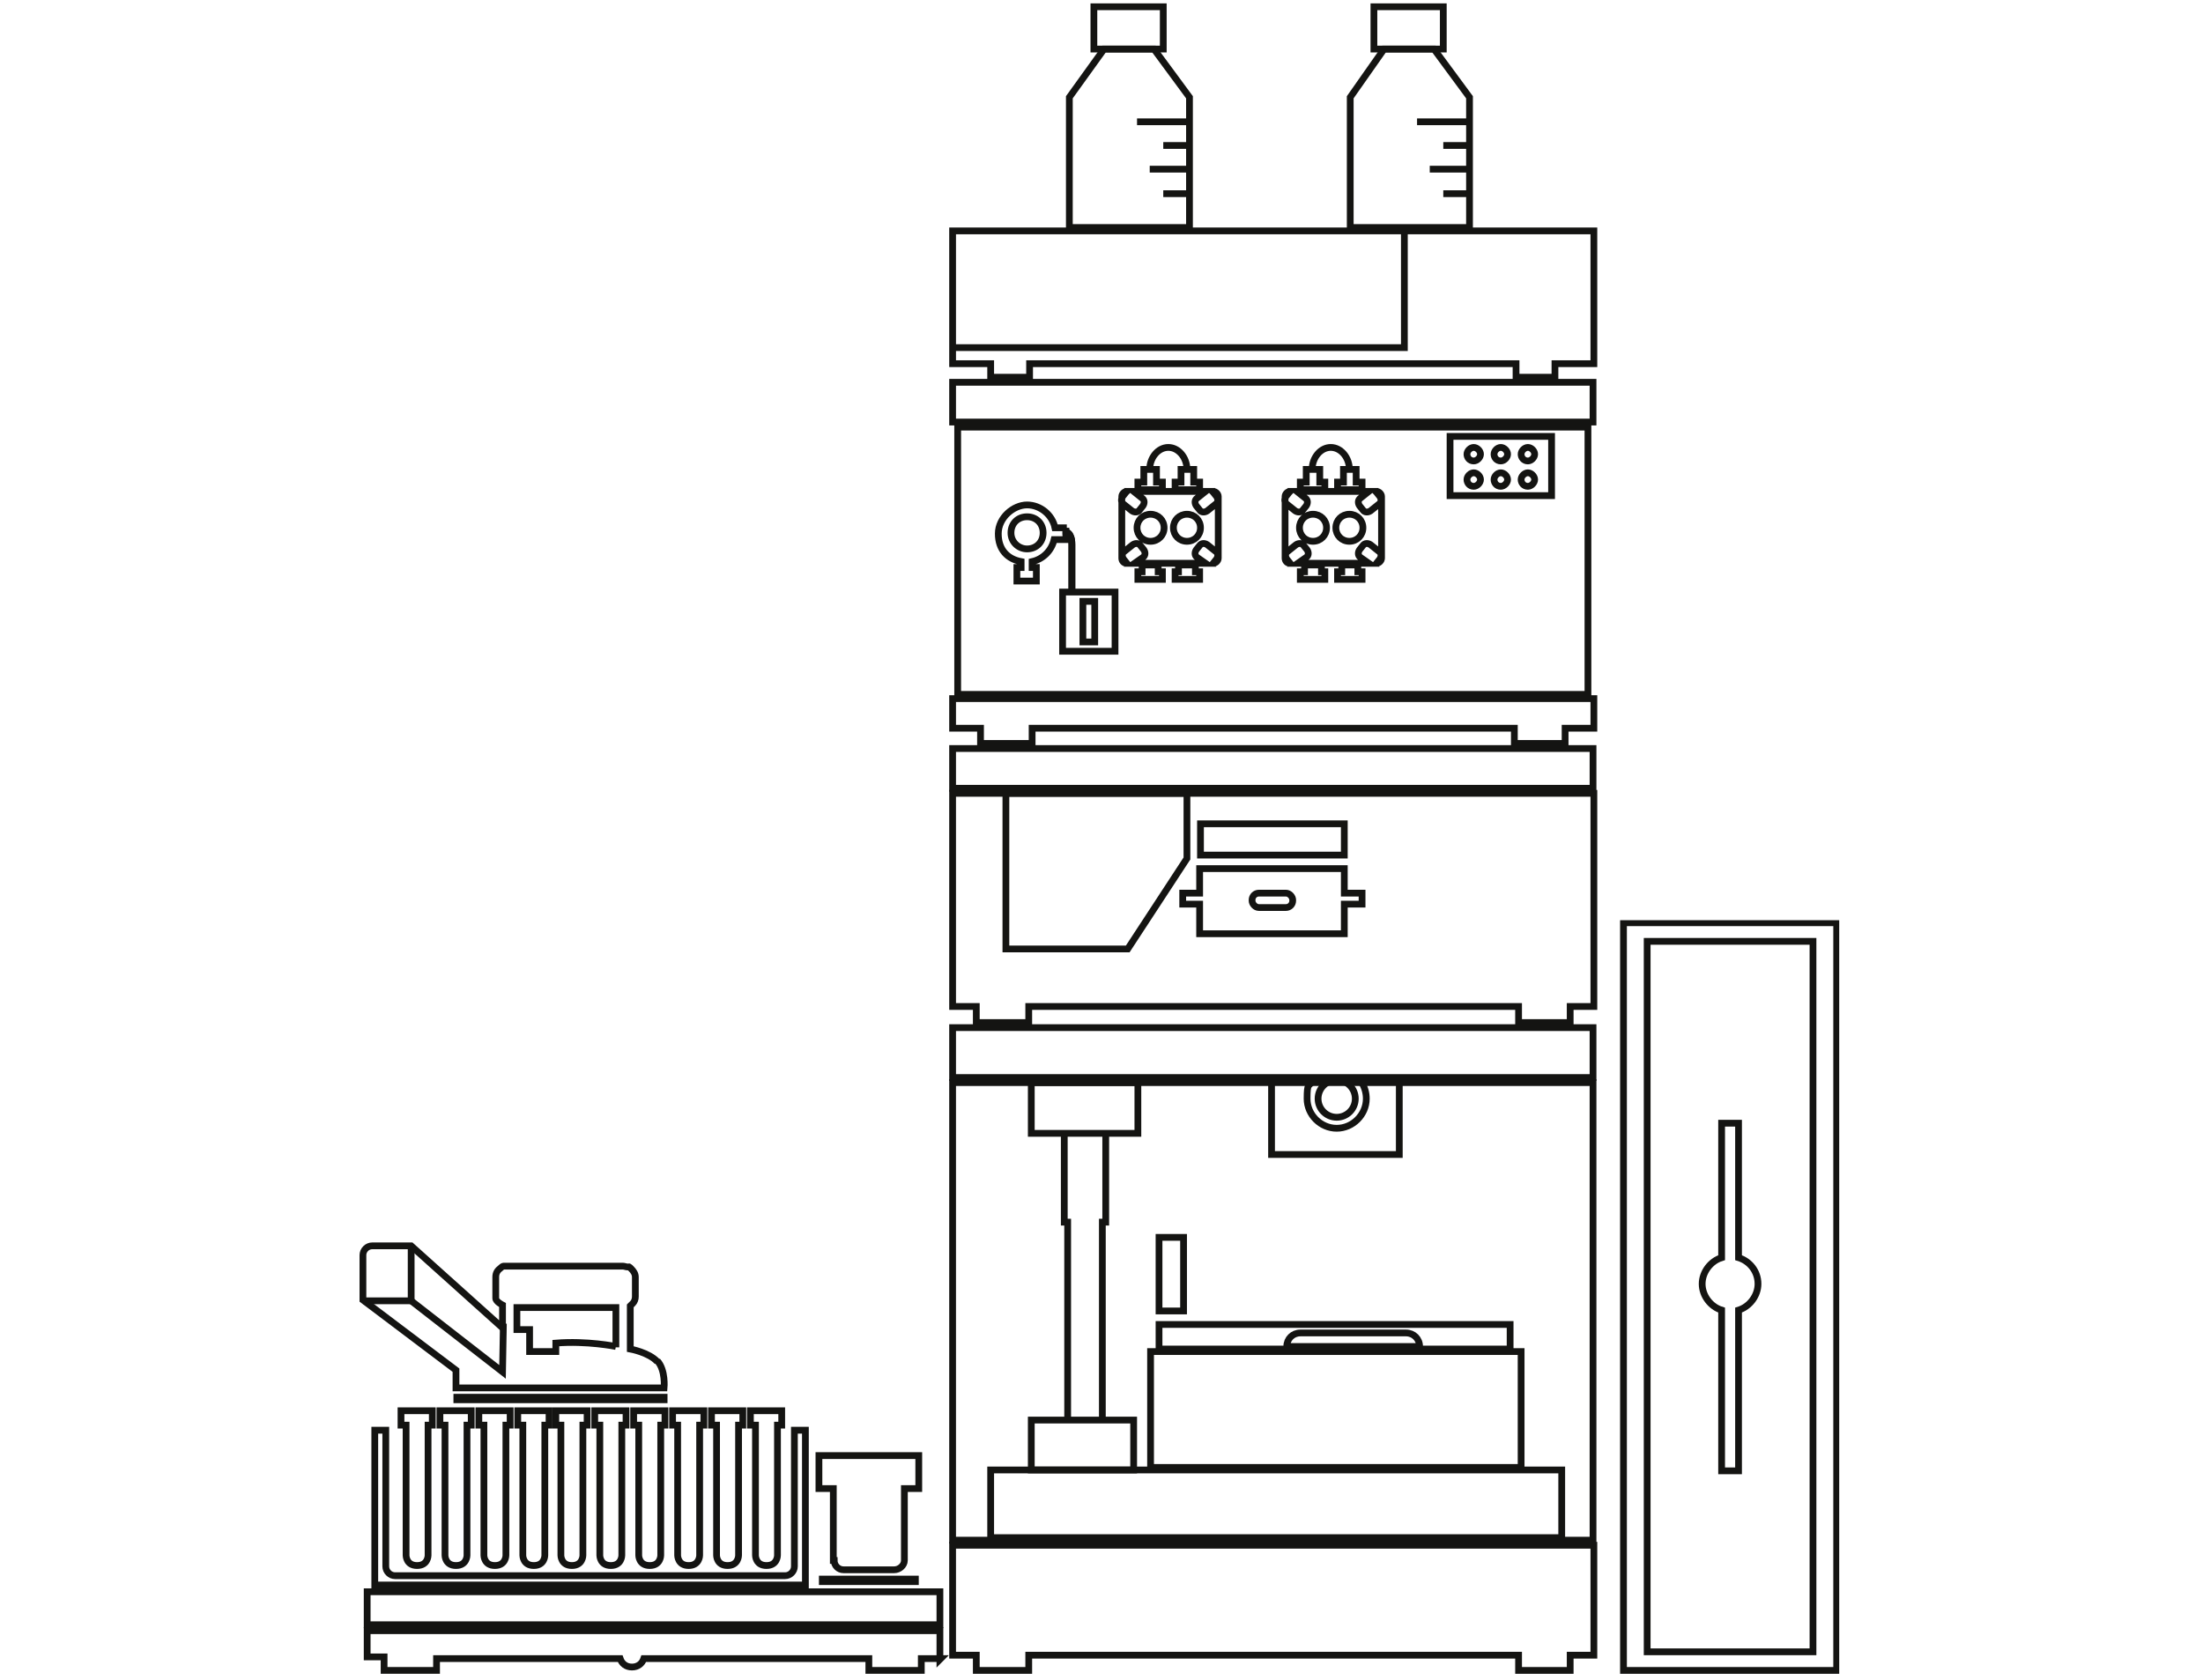 <?xml version="1.0" encoding="UTF-8"?>
<svg xmlns="http://www.w3.org/2000/svg" baseProfile="tiny" version="1.2" viewBox="0 0 260.4 198.6">
  <!-- Generator: Adobe Illustrator 29.3.1, SVG Export Plug-In . SVG Version: 2.1.0 Build 151)  -->
  <g id="AZURA_SEC_Compact" display="none">
    <g>
      <g>
        <g>
          <polygon points="86.4 154.6 86.4 158.4 90.1 158.4 90.1 160.5 96.9 160.5 96.9 158.4 160.9 158.4 160.9 160.5 167.6 160.5 167.6 158.4 171.3 158.4 171.3 154.6 86.4 154.6" fill="none" stroke="#141412" stroke-miterlimit="10" stroke-width=".8"/>
          <rect x="86.4" y="112.6" width="84.9" height="5.3" fill="none" stroke="#141412" stroke-miterlimit="10" stroke-width=".8"/>
          <rect x="87" y="118.5" width="83.6" height="35.5" fill="none" stroke="#141412" stroke-miterlimit="10" stroke-width=".8"/>
        </g>
        <rect x="86.4" y="161.2" width="84.9" height="5.3" fill="none" stroke="#141412" stroke-miterlimit="10" stroke-width=".8"/>
        <g>
          <polygon points="171.3 92.5 86.4 92.5 86.4 110.1 91.5 110.1 91.5 111.9 96.6 111.9 96.6 110.1 161.1 110.1 161.1 111.9 166.3 111.9 166.3 110.1 171.3 110.1 171.3 92.5" fill="none" stroke="#141412" stroke-miterlimit="10" stroke-width=".8"/>
          <polyline points="146.3 92.5 146.3 108 86.4 108" fill="none" stroke="#141412" stroke-miterlimit="10" stroke-width=".8"/>
        </g>
        <g>
          <g>
            <polygon points="113.1 68.4 106.4 68.4 101.9 74.8 101.9 92.1 117.8 92.1 117.8 74.8 113.1 68.4" fill="none" stroke="#141412" stroke-miterlimit="10" stroke-width=".8"/>
            <rect x="105.1" y="62.8" width="9.2" height="5.6" fill="none" stroke="#141412" stroke-miterlimit="10" stroke-width=".8"/>
          </g>
          <g>
            <line x1="110.8" y1="78" x2="117.8" y2="78" fill="none" stroke="#141412" stroke-miterlimit="10" stroke-width=".8"/>
            <line x1="114.3" y1="81.2" x2="117.8" y2="81.2" fill="none" stroke="#141412" stroke-miterlimit="10" stroke-width=".8"/>
            <line x1="112.5" y1="84.4" x2="117.8" y2="84.4" fill="none" stroke="#141412" stroke-miterlimit="10" stroke-width=".8"/>
            <line x1="114.3" y1="87.6" x2="117.8" y2="87.6" fill="none" stroke="#141412" stroke-miterlimit="10" stroke-width=".8"/>
          </g>
          <g>
            <polygon points="150.2 68.4 143.6 68.4 139 74.8 139 92.1 155 92.1 155 74.8 150.2 68.4" fill="none" stroke="#141412" stroke-miterlimit="10" stroke-width=".8"/>
            <rect x="142.3" y="62.8" width="9.2" height="5.6" fill="none" stroke="#141412" stroke-miterlimit="10" stroke-width=".8"/>
          </g>
          <g>
            <line x1="148" y1="78" x2="155" y2="78" fill="none" stroke="#141412" stroke-miterlimit="10" stroke-width=".8"/>
            <line x1="151.5" y1="81.2" x2="155" y2="81.2" fill="none" stroke="#141412" stroke-miterlimit="10" stroke-width=".8"/>
            <line x1="149.6" y1="84.4" x2="155" y2="84.4" fill="none" stroke="#141412" stroke-miterlimit="10" stroke-width=".8"/>
            <line x1="151.5" y1="87.6" x2="155" y2="87.6" fill="none" stroke="#141412" stroke-miterlimit="10" stroke-width=".8"/>
          </g>
        </g>
        <g>
          <polygon points="118.6 137.7 118.6 136.9 116.4 136.9 116.4 137.7 115.9 137.7 115.9 138.8 119.1 138.8 119.1 137.7 118.6 137.7" fill="none" stroke="#141412" stroke-miterlimit="10" stroke-width=".8"/>
          <polygon points="113.7 137.7 113.7 136.9 111.5 136.9 111.5 137.7 111 137.7 111 138.8 114.2 138.8 114.2 137.7 113.7 137.7" fill="none" stroke="#141412" stroke-miterlimit="10" stroke-width=".8"/>
          <polygon points="113.4 125.8 113.4 124.1 111.7 124.1 111.7 125.8 111 125.8 111 126.9 114.2 126.9 114.2 125.8 113.4 125.8" fill="none" stroke="#141412" stroke-miterlimit="10" stroke-width=".8"/>
          <polygon points="118.3 125.8 118.3 124.1 116.6 124.1 116.6 125.8 115.9 125.8 115.9 126.9 119.1 126.9 119.1 125.8 118.3 125.8" fill="none" stroke="#141412" stroke-miterlimit="10" stroke-width=".8"/>
          <path d="M120.9,127.1h0s0,0,.1.1l.4.5c.2.3.2.8-.1,1l-1.1.9c-.3.2-.8.2-1-.1l-.4-.5c-.2-.3-.2-.8.1-1l1.1-.8h-9.5l1.1.8c.3.2.4.7.1,1l-.4.5c-.2.3-.7.4-1,.1l-1.1-.9c-.3-.2-.4-.7-.1-1l.4-.5s0,0,.1-.1c-.4,0-.7.3-.7.7v8.1c0,.4.3.7.6.7,0,0,0,0,0,0l-.4-.5c-.2-.3-.2-.8.1-1l1.1-.9c.3-.2.8-.2,1,.1l.4.5c.2.3.2.8-.1,1l-1.1.8h9.4l-1.1-.8c-.3-.2-.4-.7-.1-1l.4-.5c.2-.3.7-.4,1-.1l1.1.9c.3.2.4.7.1,1l-.4.5s0,0,0,0c.4,0,.7-.3.7-.7v-8.1c0-.4-.3-.7-.7-.7ZM112.6,133.6c-1,0-1.8-.8-1.8-1.8s.8-1.8,1.8-1.8,1.8.8,1.8,1.8-.8,1.8-1.8,1.8ZM117.5,133.6c-1,0-1.8-.8-1.8-1.8s.8-1.8,1.8-1.8,1.8.8,1.8,1.8-.8,1.8-1.8,1.8Z" fill="none" stroke="#141412" stroke-miterlimit="10" stroke-width=".8"/>
          <path d="M117.5,124.1c0-1.6-1.1-2.9-2.4-2.9-1.4,0-2.4,1.3-2.4,2.9" fill="none" stroke="#141412" stroke-miterlimit="10" stroke-width=".8"/>
        </g>
        <g>
          <polygon points="140.1 137.7 140.1 136.9 137.9 136.9 137.9 137.7 137.4 137.7 137.4 138.8 140.6 138.8 140.6 137.7 140.1 137.7" fill="none" stroke="#141412" stroke-miterlimit="10" stroke-width=".8"/>
          <polygon points="135.2 137.7 135.2 136.9 133 136.9 133 137.7 132.5 137.7 132.5 138.8 135.7 138.8 135.7 137.7 135.2 137.7" fill="none" stroke="#141412" stroke-miterlimit="10" stroke-width=".8"/>
          <polygon points="135 125.8 135 124.1 133.3 124.1 133.3 125.8 132.5 125.8 132.5 126.9 135.7 126.9 135.7 125.8 135 125.8" fill="none" stroke="#141412" stroke-miterlimit="10" stroke-width=".8"/>
          <polygon points="139.9 125.8 139.9 124.1 138.2 124.1 138.2 125.8 137.4 125.8 137.4 126.9 140.6 126.9 140.6 125.8 139.9 125.8" fill="none" stroke="#141412" stroke-miterlimit="10" stroke-width=".8"/>
          <path d="M142.4,127.1h0s0,0,.1.1l.4.5c.2.3.2.8-.1,1l-1.1.9c-.3.2-.8.2-1-.1l-.4-.5c-.2-.3-.2-.8.1-1l1.1-.8h-9.5l1.1.8c.3.2.4.7.1,1l-.4.5c-.2.3-.7.4-1,.1l-1.1-.9c-.3-.2-.4-.7-.1-1l.4-.5s0,0,.1-.1c-.4,0-.7.3-.7.7v8.1c0,.4.3.7.6.7,0,0,0,0,0,0l-.4-.5c-.2-.3-.2-.8.1-1l1.1-.9c.3-.2.8-.2,1,.1l.4.5c.2.3.2.8-.1,1l-1.1.8h9.4l-1.1-.8c-.3-.2-.4-.7-.1-1l.4-.5c.2-.3.7-.4,1-.1l1.1.9c.3.2.4.7.1,1l-.4.5s0,0,0,0c.4,0,.7-.3.7-.7v-8.1c0-.4-.3-.7-.7-.7ZM134.1,133.6c-1,0-1.8-.8-1.8-1.8s.8-1.8,1.8-1.8,1.8.8,1.8,1.8-.8,1.8-1.8,1.8ZM139,133.6c-1,0-1.8-.8-1.8-1.8s.8-1.8,1.8-1.8,1.8.8,1.8,1.8-.8,1.8-1.8,1.8Z" fill="none" stroke="#141412" stroke-miterlimit="10" stroke-width=".8"/>
          <path d="M139,124.1c0-1.6-1.1-2.9-2.4-2.9-1.4,0-2.4,1.3-2.4,2.9" fill="none" stroke="#141412" stroke-miterlimit="10" stroke-width=".8"/>
        </g>
        <g>
          <g>
            <path d="M102.1,140.3v-6.1c0-1-.2-1.8-1.2-1.8" fill="none" stroke="#141412" stroke-miterlimit="10" stroke-width=".8"/>
            <rect x="100.9" y="140.4" width="6.9" height="7.9" fill="none" stroke="#141412" stroke-miterlimit="10" stroke-width=".8"/>
            <rect x="103.6" y="141.7" width="1.6" height="5.3" fill="none" stroke="#141412" stroke-miterlimit="10" stroke-width=".8"/>
            <path d="M102.1,140.3v-6.1c0-1-.2-1.6-1.2-1.6" fill="none" stroke="#141412" stroke-miterlimit="10" stroke-width=".8"/>
          </g>
          <path d="M101.5,131.9h-1.6c-.4-1.7-1.9-3-3.7-3s-3.8,1.7-3.8,3.8,1.3,3.3,3,3.7v.7h-.5v1.7h2.5v-1.7h-.5v-.7c1.5-.3,2.6-1.5,2.9-2.9h1.6v-1.5ZM96.2,134.7c-1.2,0-2.1-.9-2.1-2.1s.9-2.1,2.1-2.1,2.1.9,2.1,2.1-.9,2.1-2.1,2.1Z" fill="none" stroke="#141412" stroke-miterlimit="10" stroke-width=".8"/>
        </g>
        <path d="M152.3,119.8v7.9h13.5v-7.9h-13.5ZM155.5,126.4c-.5,0-.9-.4-.9-.9s.4-.9.9-.9.9.4.9.9-.4.9-.9.9ZM155.5,123.1c-.5,0-.9-.4-.9-.9s.4-.9.9-.9.9.4.9.9-.4.9-.9.9ZM159.1,126.4c-.5,0-.9-.4-.9-.9s.4-.9.9-.9.9.4.9.9-.4.9-.9.9ZM159.1,123.1c-.5,0-.9-.4-.9-.9s.4-.9.9-.9.9.4.9.9-.4.9-.9.9ZM162.6,126.4c-.5,0-.9-.4-.9-.9s.4-.9.9-.9.9.4.9.9-.4.9-.9.9ZM162.6,123.1c-.5,0-.9-.4-.9-.9s.4-.9.9-.9.9.4.9.9-.4.9-.9.9Z" fill="none" stroke="#141412" stroke-miterlimit="10" stroke-width=".8"/>
        <polygon points="171.3 195.4 171.3 167.2 86.4 167.2 86.4 195.4 89.5 195.4 89.5 197.5 96.4 197.5 96.4 195.4 161.4 195.4 161.4 197.5 168.3 197.5 168.3 195.4 171.3 195.4" fill="none" stroke="#141412" stroke-miterlimit="10" stroke-width=".8"/>
        <polygon points="138.3 180.3 138.3 177.1 119.1 177.1 119.1 180.3 116.9 180.3 116.9 181.8 119.1 181.8 119.1 185.7 138.3 185.7 138.3 181.8 140.7 181.8 140.7 180.3 138.3 180.3" fill="none" stroke="#141412" stroke-miterlimit="10" stroke-width=".8"/>
        <rect x="119.3" y="171.1" width="19.1" height="4.1" fill="none" stroke="#141412" stroke-miterlimit="10" stroke-width=".8"/>
        <rect x="126.1" y="180.3" width="5.4" height="1.9" rx=".9" ry=".9" fill="none" stroke="#141412" stroke-miterlimit="10" stroke-width=".8"/>
        <polygon points="117.5 175.8 109.6 187.7 93.4 187.7 93.4 167.2 117.5 167.2 117.5 175.8" fill="none" stroke="#141412" stroke-miterlimit="10" stroke-width=".8"/>
      </g>
      <g>
        <path d="M80.9,98.7v98.4h-27.5v-98.4h27.5M81.7,97.9h-29v99.9h29v-99.9h0Z" fill="#141412"/>
        <rect x="56.1" y="100.8" width="22" height="94.3" fill="none" stroke="#141412" stroke-miterlimit="10" stroke-width=".8"/>
        <path d="M70.8,146.2c0-1.6-1.1-3-2.6-3.5v-17.9h-2.3v17.9c-1.5.5-2.6,1.9-2.6,3.5s1.1,3,2.6,3.5v21.3h2.3v-21.3c1.5-.5,2.6-1.9,2.6-3.5Z" fill="none" stroke="#141412" stroke-miterlimit="10" stroke-width=".8"/>
      </g>
      <g>
        <rect x="171.9" y="119.6" width="35.8" height="22" rx="1.3" ry="1.3" fill="none" stroke="#141412" stroke-miterlimit="10" stroke-width=".8"/>
        <rect x="173.2" y="120.9" width="33.3" height="19.2" rx="1.2" ry="1.2" fill="none" stroke="#141412" stroke-miterlimit="10" stroke-width=".8"/>
      </g>
    </g>
  </g>
  <g id="AZURA_SEC_Lab" display="none">
    <g>
      <g>
        <g>
          <polygon points="77.8 82.6 77.8 86.1 81.1 86.1 81.1 87.9 87.1 87.9 87.1 86.1 144.2 86.1 144.2 87.9 150.2 87.9 150.2 86.1 153.5 86.1 153.5 82.6 77.8 82.6" fill="none" stroke="#141412" stroke-miterlimit="10" stroke-width=".8"/>
          <rect x="77.8" y="45.2" width="75.7" height="4.7" fill="none" stroke="#141412" stroke-miterlimit="10" stroke-width=".8"/>
          <rect x="78.4" y="50.5" width="74.5" height="31.6" fill="none" stroke="#141412" stroke-miterlimit="10" stroke-width=".8"/>
        </g>
        <rect x="77.8" y="128" width="75.7" height="54.1" fill="none" stroke="#141412" stroke-miterlimit="10" stroke-width=".8"/>
        <rect x="77.8" y="88.5" width="75.7" height="4.7" fill="none" stroke="#141412" stroke-miterlimit="10" stroke-width=".8"/>
        <rect x="77.8" y="121.5" width="75.7" height="5.9" fill="none" stroke="#141412" stroke-miterlimit="10" stroke-width=".8"/>
        <g>
          <polygon points="153.5 27.3 77.8 27.3 77.8 43 82.3 43 82.3 44.6 86.9 44.6 86.9 43 144.4 43 144.4 44.6 149 44.6 149 43 153.5 43 153.5 27.3" fill="none" stroke="#141412" stroke-miterlimit="10" stroke-width=".8"/>
          <polyline points="131.1 27.3 131.1 41.1 77.8 41.1" fill="none" stroke="#141412" stroke-miterlimit="10" stroke-width=".8"/>
        </g>
        <g>
          <g>
            <polygon points="101.6 5.8 95.6 5.8 91.6 11.5 91.6 26.9 105.8 26.9 105.8 11.5 101.6 5.8" fill="none" stroke="#141412" stroke-miterlimit="10" stroke-width=".8"/>
            <rect x="94.4" y=".8" width="8.2" height="5" fill="none" stroke="#141412" stroke-miterlimit="10" stroke-width=".8"/>
          </g>
          <g>
            <line x1="99.5" y1="14.4" x2="105.8" y2="14.4" fill="none" stroke="#141412" stroke-miterlimit="10" stroke-width=".8"/>
            <line x1="102.6" y1="17.2" x2="105.8" y2="17.2" fill="none" stroke="#141412" stroke-miterlimit="10" stroke-width=".8"/>
            <line x1="101" y1="20" x2="105.8" y2="20" fill="none" stroke="#141412" stroke-miterlimit="10" stroke-width=".8"/>
            <line x1="102.6" y1="22.9" x2="105.8" y2="22.9" fill="none" stroke="#141412" stroke-miterlimit="10" stroke-width=".8"/>
          </g>
          <g>
            <polygon points="134.7 5.8 128.8 5.8 124.7 11.5 124.7 26.9 138.9 26.9 138.9 11.5 134.7 5.8" fill="none" stroke="#141412" stroke-miterlimit="10" stroke-width=".8"/>
            <rect x="127.6" y=".8" width="8.2" height="5" fill="none" stroke="#141412" stroke-miterlimit="10" stroke-width=".8"/>
          </g>
          <g>
            <line x1="132.7" y1="14.4" x2="138.9" y2="14.4" fill="none" stroke="#141412" stroke-miterlimit="10" stroke-width=".8"/>
            <line x1="135.8" y1="17.2" x2="138.9" y2="17.2" fill="none" stroke="#141412" stroke-miterlimit="10" stroke-width=".8"/>
            <line x1="134.1" y1="20" x2="138.9" y2="20" fill="none" stroke="#141412" stroke-miterlimit="10" stroke-width=".8"/>
            <line x1="135.8" y1="22.9" x2="138.9" y2="22.9" fill="none" stroke="#141412" stroke-miterlimit="10" stroke-width=".8"/>
          </g>
        </g>
        <g>
          <polygon points="106.4 67.6 106.4 66.8 104.5 66.8 104.5 67.6 104 67.6 104 68.5 106.9 68.5 106.9 67.6 106.4 67.6" fill="none" stroke="#141412" stroke-miterlimit="10" stroke-width=".8"/>
          <polygon points="102.1 67.6 102.1 66.8 100.1 66.8 100.1 67.6 99.7 67.6 99.7 68.5 102.5 68.5 102.5 67.6 102.1 67.6" fill="none" stroke="#141412" stroke-miterlimit="10" stroke-width=".8"/>
          <polygon points="101.9 57 101.9 55.5 100.3 55.5 100.3 57 99.7 57 99.7 57.9 102.5 57.9 102.5 57 101.9 57" fill="none" stroke="#141412" stroke-miterlimit="10" stroke-width=".8"/>
          <polygon points="106.2 57 106.2 55.5 104.7 55.5 104.7 57 104 57 104 57.9 106.9 57.9 106.9 57 106.2 57" fill="none" stroke="#141412" stroke-miterlimit="10" stroke-width=".8"/>
          <path d="M108.5,58.1h0s0,0,.1.1l.4.5c.2.3.2.7-.1.9l-1,.8c-.3.2-.7.2-.9-.1l-.4-.5c-.2-.3-.2-.7.1-.9l1-.8h-8.5l1,.8c.3.2.3.6.1.9l-.4.5c-.2.3-.6.3-.9.1l-1-.8c-.3-.2-.3-.6-.1-.9l.4-.5s0,0,.1-.1c-.3,0-.6.3-.6.6v7.3c0,.3.2.6.6.6,0,0,0,0,0,0l-.4-.5c-.2-.3-.2-.7.1-.9l1-.8c.3-.2.7-.2.9.1l.4.5c.2.3.2.7-.1.9l-1,.7h8.4l-1-.7c-.3-.2-.3-.6-.1-.9l.4-.5c.2-.3.6-.3.9-.1l1,.8c.3.2.3.6.1.9l-.4.5s0,0,0,0c.3,0,.6-.3.6-.6v-7.3c0-.3-.3-.6-.6-.6ZM101.1,64c-.9,0-1.6-.7-1.6-1.6s.7-1.6,1.6-1.6,1.6.7,1.6,1.6-.7,1.6-1.6,1.6ZM105.5,64c-.9,0-1.6-.7-1.6-1.6s.7-1.6,1.6-1.6,1.6.7,1.6,1.6-.7,1.6-1.6,1.6Z" fill="none" stroke="#141412" stroke-miterlimit="10" stroke-width=".8"/>
          <path d="M105.5,55.5c0-1.4-1-2.6-2.2-2.6-1.2,0-2.2,1.2-2.2,2.6" fill="none" stroke="#141412" stroke-miterlimit="10" stroke-width=".8"/>
        </g>
        <g>
          <polygon points="125.7 67.6 125.7 66.8 123.7 66.8 123.7 67.6 123.3 67.6 123.3 68.5 126.1 68.5 126.1 67.6 125.7 67.6" fill="none" stroke="#141412" stroke-miterlimit="10" stroke-width=".8"/>
          <polygon points="121.3 67.6 121.3 66.8 119.4 66.8 119.4 67.6 118.9 67.6 118.9 68.5 121.8 68.5 121.8 67.6 121.3 67.6" fill="none" stroke="#141412" stroke-miterlimit="10" stroke-width=".8"/>
          <polygon points="121.1 57 121.1 55.5 119.6 55.5 119.6 57 118.9 57 118.9 57.9 121.8 57.9 121.8 57 121.1 57" fill="none" stroke="#141412" stroke-miterlimit="10" stroke-width=".8"/>
          <polygon points="125.5 57 125.5 55.5 123.9 55.5 123.9 57 123.3 57 123.3 57.9 126.1 57.9 126.1 57 125.5 57" fill="none" stroke="#141412" stroke-miterlimit="10" stroke-width=".8"/>
          <path d="M127.7,58.1h0s0,0,.1.1l.4.5c.2.3.2.7-.1.9l-1,.8c-.3.2-.7.2-.9-.1l-.4-.5c-.2-.3-.2-.7.1-.9l1-.8h-8.5l1,.8c.3.2.3.6.1.9l-.4.5c-.2.3-.6.3-.9.1l-1-.8c-.3-.2-.3-.6-.1-.9l.4-.5s0,0,.1-.1c-.3,0-.6.3-.6.6v7.3c0,.3.2.6.6.6,0,0,0,0,0,0l-.4-.5c-.2-.3-.2-.7.1-.9l1-.8c.3-.2.7-.2.9.1l.4.5c.2.3.2.7-.1.9l-1,.7h8.4l-1-.7c-.3-.2-.3-.6-.1-.9l.4-.5c.2-.3.6-.3.9-.1l1,.8c.3.2.3.6.1.9l-.4.5s0,0,0,0c.3,0,.6-.3.6-.6v-7.3c0-.3-.3-.6-.6-.6ZM120.3,64c-.9,0-1.6-.7-1.6-1.6s.7-1.6,1.6-1.6,1.6.7,1.6,1.6-.7,1.6-1.6,1.6ZM124.7,64c-.9,0-1.6-.7-1.6-1.6s.7-1.6,1.6-1.6,1.6.7,1.6,1.6-.7,1.6-1.6,1.6Z" fill="none" stroke="#141412" stroke-miterlimit="10" stroke-width=".8"/>
          <path d="M124.7,55.5c0-1.4-1-2.6-2.2-2.6-1.2,0-2.2,1.2-2.2,2.6" fill="none" stroke="#141412" stroke-miterlimit="10" stroke-width=".8"/>
        </g>
        <g>
          <g>
            <path d="M91.8,69.9v-5.5c0-.9-.2-1.6-1.1-1.6" fill="none" stroke="#141412" stroke-miterlimit="10" stroke-width=".8"/>
            <rect x="90.7" y="70" width="6.2" height="7" fill="none" stroke="#141412" stroke-miterlimit="10" stroke-width=".8"/>
            <rect x="93.1" y="71.1" width="1.4" height="4.8" fill="none" stroke="#141412" stroke-miterlimit="10" stroke-width=".8"/>
            <path d="M91.8,69.9v-5.5c0-.9-.2-1.4-1.1-1.4" fill="none" stroke="#141412" stroke-miterlimit="10" stroke-width=".8"/>
          </g>
          <path d="M91.3,62.4h-1.4c-.3-1.5-1.7-2.7-3.3-2.7s-3.4,1.5-3.4,3.4,1.1,3,2.7,3.3v.7h-.5v1.6h2.3v-1.6h-.5v-.7c1.3-.3,2.3-1.3,2.6-2.6h1.4v-1.4ZM86.5,64.9c-1,0-1.9-.8-1.9-1.9s.8-1.9,1.9-1.9,1.9.8,1.9,1.9-.8,1.9-1.9,1.9Z" fill="none" stroke="#141412" stroke-miterlimit="10" stroke-width=".8"/>
        </g>
        <path d="M136.5,51.6v7h12v-7h-12ZM139.4,57.5c-.5,0-.8-.4-.8-.8s.4-.8.8-.8.8.4.8.8-.4.8-.8.8ZM139.4,54.5c-.5,0-.8-.4-.8-.8s.4-.8.8-.8.8.4.8.8-.4.8-.8.8ZM142.5,57.5c-.5,0-.8-.4-.8-.8s.4-.8.8-.8.8.4.8.8-.4.8-.8.8ZM142.5,54.5c-.5,0-.8-.4-.8-.8s.4-.8.8-.8.8.4.8.8-.4.8-.8.8ZM145.7,57.5c-.5,0-.8-.4-.8-.8s.4-.8.8-.8.8.4.8.8-.4.8-.8.8ZM145.7,54.5c-.5,0-.8-.4-.8-.8s.4-.8.8-.8.8.4.8.8-.4.8-.8.8Z" fill="none" stroke="#141412" stroke-miterlimit="10" stroke-width=".8"/>
        <polygon points="153.5 119 153.5 93.8 77.8 93.8 77.8 119 80.6 119 80.6 120.9 86.7 120.9 86.7 119 144.6 119 144.6 120.9 150.8 120.9 150.8 119 153.5 119" fill="none" stroke="#141412" stroke-miterlimit="10" stroke-width=".8"/>
        <polygon points="153.5 195.7 153.5 182.7 77.8 182.7 77.8 195.7 80.6 195.7 80.6 197.5 86.7 197.5 86.7 195.7 144.6 195.7 144.6 197.5 150.8 197.5 150.8 195.7 153.5 195.7" fill="none" stroke="#141412" stroke-miterlimit="10" stroke-width=".8"/>
        <polygon points="124.1 105.6 124.1 102.7 106.9 102.7 106.9 105.6 104.9 105.6 104.9 106.9 106.9 106.9 106.9 110.4 124.1 110.4 124.1 106.9 126.2 106.9 126.2 105.6 124.1 105.6" fill="none" stroke="#141412" stroke-miterlimit="10" stroke-width=".8"/>
        <rect x="107.1" y="97.4" width="17" height="3.7" fill="none" stroke="#141412" stroke-miterlimit="10" stroke-width=".8"/>
        <rect x="113.1" y="105.6" width="4.8" height="1.7" rx=".8" ry=".8" fill="none" stroke="#141412" stroke-miterlimit="10" stroke-width=".8"/>
        <polygon points="105.5 101.5 98.4 112.2 84 112.2 84 93.8 105.5 93.8 105.5 101.5" fill="none" stroke="#141412" stroke-miterlimit="10" stroke-width=".8"/>
        <rect x="101.1" y="159.8" width="43.8" height="13.7" fill="none" stroke="#141412" stroke-miterlimit="10" stroke-width=".8"/>
        <rect x="82.3" y="173.8" width="67.5" height="8" fill="none" stroke="#141412" stroke-miterlimit="10" stroke-width=".8"/>
        <rect x="102.2" y="146.3" width="2.9" height="8.7" fill="none" stroke="#141412" stroke-miterlimit="10" stroke-width=".8"/>
        <path d="M102.2,156.6v2.9h41.5v-2.9h-41.5ZM133.1,159.2s-.8,0-1.7,0h-12.5c-.9,0-1.6,0-1.6,0h0c0-.9.7-1.6,1.6-1.6h12.5c.9,0,1.6.7,1.6,1.6h0Z" fill="none" stroke="#141412" stroke-miterlimit="10" stroke-width=".8"/>
        <g>
          <path d="M126,127.9c.4.6.6,1.3.6,2,0,1.9-1.6,3.5-3.5,3.5s-3.5-1.6-3.5-3.5.2-1.4.6-2h-4.8v8.6h15.1v-8.6h-4.6Z" fill="none" stroke="#141412" stroke-miterlimit="10" stroke-width=".8"/>
          <circle cx="123.2" cy="129.9" r="2.2" fill="none" stroke="#141412" stroke-miterlimit="10" stroke-width=".8"/>
        </g>
        <g>
          <rect x="87" y="167.9" width="12.1" height="5.9" fill="none" stroke="#141412" stroke-miterlimit="10" stroke-width=".8"/>
          <rect x="87" y="128" width="12.6" height="6" fill="none" stroke="#141412" stroke-miterlimit="10" stroke-width=".8"/>
          <polyline points="95.9 134.1 95.9 144.5 95.5 144.5 95.5 167.9" fill="none" stroke="#141412" stroke-miterlimit="10" stroke-width=".8"/>
          <polyline points="90.9 134.1 90.9 144.5 91.3 144.5 91.3 167.9" fill="none" stroke="#141412" stroke-miterlimit="10" stroke-width=".8"/>
        </g>
        <g>
          <path d="M181.8,109.5v87.6h-24.4v-87.6h24.4M182.6,108.8h-25.9v89.1h25.9v-89.1h0Z" fill="#141412"/>
          <rect x="159.9" y="111.3" width="19.6" height="84" fill="none" stroke="#141412" stroke-miterlimit="10" stroke-width=".8"/>
          <path d="M172.9,151.8c0-1.5-1-2.7-2.3-3.1v-15.9h-2v15.9c-1.3.4-2.3,1.7-2.3,3.1s1,2.7,2.3,3.1v19h2v-19c1.3-.4,2.3-1.7,2.3-3.1Z" fill="none" stroke="#141412" stroke-miterlimit="10" stroke-width=".8"/>
        </g>
      </g>
      <g>
        <rect x="161.9" y="83.6" width="16" height="24.8" fill="none" stroke="#141412" stroke-miterlimit="10" stroke-width=".8"/>
        <rect x="166.3" y="91.8" width="7.2" height="14.4" fill="none" stroke="#141412" stroke-miterlimit="10" stroke-width=".8"/>
        <circle cx="165.1" cy="88.2" r="1.4" fill="none" stroke="#141412" stroke-miterlimit="10" stroke-width=".8"/>
        <circle cx="170" cy="88.2" r="1.4" fill="none" stroke="#141412" stroke-miterlimit="10" stroke-width=".8"/>
        <circle cx="174.8" cy="88.2" r="1.4" fill="none" stroke="#141412" stroke-miterlimit="10" stroke-width=".8"/>
      </g>
    </g>
  </g>
  <g id="AZURA_SEC_Semi-Prep">
    <g>
      <g>
        <g>
          <polygon points="112.6 82.6 112.6 86.1 115.9 86.1 115.9 87.9 122 87.9 122 86.1 179 86.1 179 87.9 185 87.9 185 86.1 188.4 86.1 188.4 82.6 112.6 82.6" fill="none" stroke="#141412" stroke-miterlimit="10" stroke-width=".8"/>
          <rect x="112.6" y="45.2" width="75.7" height="4.7" fill="none" stroke="#141412" stroke-miterlimit="10" stroke-width=".8"/>
          <rect x="113.2" y="50.5" width="74.5" height="31.6" fill="none" stroke="#141412" stroke-miterlimit="10" stroke-width=".8"/>
        </g>
        <rect x="112.6" y="128" width="75.7" height="54.1" fill="none" stroke="#141412" stroke-miterlimit="10" stroke-width=".8"/>
        <rect x="112.6" y="88.5" width="75.7" height="4.7" fill="none" stroke="#141412" stroke-miterlimit="10" stroke-width=".8"/>
        <rect x="112.6" y="121.5" width="75.7" height="5.9" fill="none" stroke="#141412" stroke-miterlimit="10" stroke-width=".8"/>
        <g>
          <polygon points="188.4 27.3 112.6 27.3 112.6 43 117.1 43 117.1 44.6 121.7 44.6 121.7 43 179.2 43 179.2 44.6 183.8 44.6 183.8 43 188.4 43 188.4 27.3" fill="none" stroke="#141412" stroke-miterlimit="10" stroke-width=".8"/>
          <polyline points="166 27.3 166 41.1 112.6 41.1" fill="none" stroke="#141412" stroke-miterlimit="10" stroke-width=".8"/>
        </g>
        <g>
          <g>
            <polygon points="136.4 5.8 130.5 5.8 126.4 11.5 126.4 26.9 140.6 26.9 140.6 11.5 136.4 5.8" fill="none" stroke="#141412" stroke-miterlimit="10" stroke-width=".8"/>
            <rect x="129.3" y=".8" width="8.2" height="5" fill="none" stroke="#141412" stroke-miterlimit="10" stroke-width=".8"/>
          </g>
          <g>
            <line x1="134.4" y1="14.4" x2="140.6" y2="14.4" fill="none" stroke="#141412" stroke-miterlimit="10" stroke-width=".8"/>
            <line x1="137.5" y1="17.2" x2="140.6" y2="17.2" fill="none" stroke="#141412" stroke-miterlimit="10" stroke-width=".8"/>
            <line x1="135.9" y1="20" x2="140.6" y2="20" fill="none" stroke="#141412" stroke-miterlimit="10" stroke-width=".8"/>
            <line x1="137.5" y1="22.9" x2="140.6" y2="22.9" fill="none" stroke="#141412" stroke-miterlimit="10" stroke-width=".8"/>
          </g>
          <g>
            <polygon points="169.5 5.8 163.6 5.8 159.6 11.5 159.6 26.9 173.7 26.9 173.7 11.5 169.5 5.8" fill="none" stroke="#141412" stroke-miterlimit="10" stroke-width=".8"/>
            <rect x="162.4" y=".8" width="8.2" height="5" fill="none" stroke="#141412" stroke-miterlimit="10" stroke-width=".8"/>
          </g>
          <g>
            <line x1="167.5" y1="14.4" x2="173.7" y2="14.4" fill="none" stroke="#141412" stroke-miterlimit="10" stroke-width=".8"/>
            <line x1="170.6" y1="17.2" x2="173.7" y2="17.2" fill="none" stroke="#141412" stroke-miterlimit="10" stroke-width=".8"/>
            <line x1="169" y1="20" x2="173.7" y2="20" fill="none" stroke="#141412" stroke-miterlimit="10" stroke-width=".8"/>
            <line x1="170.6" y1="22.9" x2="173.7" y2="22.9" fill="none" stroke="#141412" stroke-miterlimit="10" stroke-width=".8"/>
          </g>
        </g>
        <g>
          <polygon points="141.3 67.6 141.3 66.8 139.3 66.8 139.3 67.6 138.9 67.6 138.9 68.5 141.8 68.5 141.8 67.6 141.3 67.6" fill="none" stroke="#141412" stroke-miterlimit="10" stroke-width=".8"/>
          <polygon points="136.9 67.6 136.9 66.8 135 66.8 135 67.6 134.5 67.6 134.5 68.5 137.4 68.5 137.4 67.6 136.9 67.6" fill="none" stroke="#141412" stroke-miterlimit="10" stroke-width=".8"/>
          <polygon points="136.7 57 136.7 55.5 135.2 55.5 135.2 57 134.5 57 134.5 57.9 137.4 57.9 137.4 57 136.7 57" fill="none" stroke="#141412" stroke-miterlimit="10" stroke-width=".8"/>
          <polygon points="141.1 57 141.1 55.5 139.6 55.5 139.6 57 138.9 57 138.9 57.9 141.8 57.9 141.8 57 141.1 57" fill="none" stroke="#141412" stroke-miterlimit="10" stroke-width=".8"/>
          <path d="M143.3,58.1h0s0,0,.1.1l.4.5c.2.3.2.7-.1.9l-1,.8c-.3.2-.7.2-.9-.1l-.4-.5c-.2-.3-.2-.7.1-.9l1-.8h-8.5l1,.8c.3.2.3.6.1.9l-.4.5c-.2.3-.6.3-.9.1l-1-.8c-.3-.2-.3-.6-.1-.9l.4-.5s0,0,.1-.1c-.3,0-.6.3-.6.6v7.3c0,.3.2.6.6.6,0,0,0,0,0,0l-.4-.5c-.2-.3-.2-.7.1-.9l1-.8c.3-.2.7-.2.9.1l.4.5c.2.3.2.7-.1.9l-1,.7h8.4l-1-.7c-.3-.2-.3-.6-.1-.9l.4-.5c.2-.3.6-.3.9-.1l1,.8c.3.2.3.6.1.9l-.4.5s0,0,0,0c.3,0,.6-.3.6-.6v-7.3c0-.3-.3-.6-.6-.6ZM136,64c-.9,0-1.6-.7-1.6-1.6s.7-1.6,1.6-1.6,1.6.7,1.6,1.6-.7,1.6-1.6,1.6ZM140.3,64c-.9,0-1.6-.7-1.6-1.6s.7-1.6,1.6-1.6,1.6.7,1.6,1.6-.7,1.6-1.6,1.6Z" fill="none" stroke="#141412" stroke-miterlimit="10" stroke-width=".8"/>
          <path d="M140.3,55.5c0-1.4-1-2.6-2.2-2.6s-2.2,1.2-2.2,2.6" fill="none" stroke="#141412" stroke-miterlimit="10" stroke-width=".8"/>
        </g>
        <g>
          <polygon points="160.5 67.6 160.5 66.8 158.6 66.8 158.6 67.6 158.1 67.6 158.1 68.5 161 68.5 161 67.6 160.5 67.6" fill="none" stroke="#141412" stroke-miterlimit="10" stroke-width=".8"/>
          <polygon points="156.2 67.6 156.2 66.8 154.2 66.8 154.2 67.6 153.7 67.6 153.7 68.5 156.6 68.5 156.6 67.6 156.2 67.6" fill="none" stroke="#141412" stroke-miterlimit="10" stroke-width=".8"/>
          <polygon points="156 57 156 55.5 154.4 55.5 154.4 57 153.7 57 153.7 57.9 156.6 57.9 156.6 57 156 57" fill="none" stroke="#141412" stroke-miterlimit="10" stroke-width=".8"/>
          <polygon points="160.3 57 160.3 55.5 158.8 55.5 158.8 57 158.1 57 158.1 57.9 161 57.9 161 57 160.3 57" fill="none" stroke="#141412" stroke-miterlimit="10" stroke-width=".8"/>
          <path d="M162.6,58.1h0s0,0,.1.1l.4.5c.2.3.2.7-.1.9l-1,.8c-.3.2-.7.2-.9-.1l-.4-.5c-.2-.3-.2-.7.1-.9l1-.8h-8.5l1,.8c.3.2.3.6.1.9l-.4.5c-.2.3-.6.3-.9.1l-1-.8c-.3-.2-.3-.6-.1-.9l.4-.5s0,0,.1-.1c-.3,0-.6.3-.6.6v7.3c0,.3.2.6.6.6,0,0,0,0,0,0l-.4-.5c-.2-.3-.2-.7.1-.9l1-.8c.3-.2.7-.2.9.1l.4.5c.2.3.2.7-.1.9l-1,.7h8.4l-1-.7c-.3-.2-.3-.6-.1-.9l.4-.5c.2-.3.6-.3.9-.1l1,.8c.3.2.3.6.1.9l-.4.5s0,0,0,0c.3,0,.6-.3.6-.6v-7.3c0-.3-.3-.6-.6-.6ZM155.2,64c-.9,0-1.6-.7-1.6-1.6s.7-1.6,1.6-1.6,1.6.7,1.6,1.6-.7,1.6-1.6,1.6ZM159.5,64c-.9,0-1.6-.7-1.6-1.6s.7-1.6,1.6-1.6,1.6.7,1.6,1.6-.7,1.6-1.6,1.6Z" fill="none" stroke="#141412" stroke-miterlimit="10" stroke-width=".8"/>
          <path d="M159.5,55.5c0-1.4-1-2.6-2.2-2.6s-2.2,1.2-2.2,2.6" fill="none" stroke="#141412" stroke-miterlimit="10" stroke-width=".8"/>
        </g>
        <g>
          <g>
            <path d="M126.7,69.9v-5.5c0-.9-.2-1.6-1.1-1.6" fill="none" stroke="#141412" stroke-miterlimit="10" stroke-width=".8"/>
            <rect x="125.6" y="70" width="6.2" height="7" fill="none" stroke="#141412" stroke-miterlimit="10" stroke-width=".8"/>
            <rect x="128" y="71.1" width="1.4" height="4.8" fill="none" stroke="#141412" stroke-miterlimit="10" stroke-width=".8"/>
            <path d="M126.7,69.9v-5.5c0-.9-.2-1.4-1.1-1.4" fill="none" stroke="#141412" stroke-miterlimit="10" stroke-width=".8"/>
          </g>
          <path d="M126.1,62.4h-1.4c-.3-1.5-1.7-2.7-3.3-2.7s-3.4,1.5-3.4,3.4,1.1,3,2.7,3.3v.7h-.5v1.6h2.3v-1.6h-.5v-.7c1.3-.3,2.3-1.3,2.6-2.6h1.4v-1.4ZM121.4,64.9c-1,0-1.9-.8-1.9-1.9s.8-1.9,1.9-1.9,1.9.8,1.9,1.9-.8,1.9-1.9,1.9Z" fill="none" stroke="#141412" stroke-miterlimit="10" stroke-width=".8"/>
        </g>
        <path d="M171.4,51.6v7h12v-7h-12ZM174.2,57.5c-.5,0-.8-.4-.8-.8s.4-.8.8-.8.8.4.8.8-.4.8-.8.8ZM174.2,54.5c-.5,0-.8-.4-.8-.8s.4-.8.8-.8.8.4.8.8-.4.8-.8.8ZM177.4,57.5c-.5,0-.8-.4-.8-.8s.4-.8.8-.8.8.4.8.8-.4.8-.8.8ZM177.4,54.5c-.5,0-.8-.4-.8-.8s.4-.8.8-.8.8.4.8.8-.4.8-.8.8ZM180.6,57.5c-.5,0-.8-.4-.8-.8s.4-.8.8-.8.8.4.8.8-.4.8-.8.8ZM180.6,54.5c-.5,0-.8-.4-.8-.8s.4-.8.8-.8.8.4.8.8-.4.8-.8.8Z" fill="none" stroke="#141412" stroke-miterlimit="10" stroke-width=".8"/>
        <polygon points="188.4 119 188.4 93.8 112.6 93.8 112.6 119 115.4 119 115.4 120.9 121.6 120.9 121.6 119 179.5 119 179.5 120.9 185.6 120.9 185.6 119 188.4 119" fill="none" stroke="#141412" stroke-miterlimit="10" stroke-width=".8"/>
        <polygon points="188.4 195.7 188.4 182.7 112.6 182.7 112.6 195.7 115.4 195.7 115.4 197.5 121.6 197.5 121.6 195.7 179.5 195.7 179.5 197.5 185.6 197.5 185.6 195.7 188.4 195.7" fill="none" stroke="#141412" stroke-miterlimit="10" stroke-width=".8"/>
        <polygon points="158.9 105.6 158.9 102.7 141.8 102.7 141.8 105.6 139.8 105.6 139.8 106.9 141.8 106.9 141.8 110.4 158.9 110.4 158.9 106.9 161 106.9 161 105.6 158.9 105.6" fill="none" stroke="#141412" stroke-miterlimit="10" stroke-width=".8"/>
        <rect x="141.9" y="97.4" width="17" height="3.7" fill="none" stroke="#141412" stroke-miterlimit="10" stroke-width=".8"/>
        <rect x="148" y="105.6" width="4.8" height="1.7" rx=".8" ry=".8" fill="none" stroke="#141412" stroke-miterlimit="10" stroke-width=".8"/>
        <polygon points="140.3 101.5 133.3 112.2 118.9 112.2 118.9 93.8 140.3 93.8 140.3 101.5" fill="none" stroke="#141412" stroke-miterlimit="10" stroke-width=".8"/>
        <rect x="136" y="159.8" width="43.8" height="13.7" fill="none" stroke="#141412" stroke-miterlimit="10" stroke-width=".8"/>
        <rect x="117.1" y="173.8" width="67.5" height="8" fill="none" stroke="#141412" stroke-miterlimit="10" stroke-width=".8"/>
        <rect x="137" y="146.3" width="2.9" height="8.7" fill="none" stroke="#141412" stroke-miterlimit="10" stroke-width=".8"/>
        <path d="M137,156.6v2.9h41.5v-2.9h-41.5ZM167.9,159.2s-.8,0-1.7,0h-12.5c-.9,0-1.6,0-1.6,0h0c0-.9.7-1.6,1.6-1.6h12.5c.9,0,1.6.7,1.6,1.6h0Z" fill="none" stroke="#141412" stroke-miterlimit="10" stroke-width=".8"/>
        <g>
          <path d="M160.9,127.9c.4.6.6,1.3.6,2,0,1.9-1.6,3.5-3.5,3.5s-3.5-1.6-3.5-3.5.2-1.4.6-2h-4.8v8.6h15.1v-8.6h-4.6Z" fill="none" stroke="#141412" stroke-miterlimit="10" stroke-width=".8"/>
          <circle cx="158" cy="129.9" r="2.2" fill="none" stroke="#141412" stroke-miterlimit="10" stroke-width=".8"/>
        </g>
        <g>
          <rect x="121.9" y="167.9" width="12.1" height="5.9" fill="none" stroke="#141412" stroke-miterlimit="10" stroke-width=".8"/>
          <rect x="121.9" y="128" width="12.6" height="6" fill="none" stroke="#141412" stroke-miterlimit="10" stroke-width=".8"/>
          <polyline points="130.7 134.1 130.7 144.5 130.3 144.5 130.3 167.9" fill="none" stroke="#141412" stroke-miterlimit="10" stroke-width=".8"/>
          <polyline points="125.8 134.1 125.8 144.5 126.2 144.5 126.2 167.9" fill="none" stroke="#141412" stroke-miterlimit="10" stroke-width=".8"/>
        </g>
        <g>
          <path d="M216.7,109.5v87.6h-24.4v-87.6h24.4M217.4,108.8h-25.9v89.1h25.9v-89.1h0Z" fill="#141412"/>
          <rect x="194.7" y="111.3" width="19.6" height="84" fill="none" stroke="#141412" stroke-miterlimit="10" stroke-width=".8"/>
          <path d="M207.8,151.8c0-1.5-1-2.7-2.3-3.1v-15.9h-2v15.9c-1.3.4-2.3,1.7-2.3,3.1s1,2.7,2.3,3.1v19h2v-19c1.3-.4,2.3-1.7,2.3-3.1Z" fill="none" stroke="#141412" stroke-miterlimit="10" stroke-width=".8"/>
        </g>
      </g>
      <g>
        <rect x="43.4" y="188.2" width="67.7" height="3.9" fill="none" stroke="#141412" stroke-width=".8"/>
        <path d="M48,183.9v-15.4h-.6v-1.7h3.7v1.7h-.5v15.4s0,1.2-1.3,1.2-1.3-1.2-1.3-1.2" fill="none" stroke="#141412" stroke-width=".8"/>
        <path d="M75.5,183.9v-15.4h-.6v-1.7h3.7v1.7h-.5v15.4s0,1.2-1.3,1.2-1.3-1.2-1.3-1.2" fill="none" stroke="#141412" stroke-width=".8"/>
        <path d="M52.6,183.9v-15.4h-.6v-1.7h3.7v1.7h-.5v15.4s0,1.2-1.3,1.2-1.3-1.2-1.3-1.2" fill="none" stroke="#141412" stroke-width=".8"/>
        <path d="M80.1,183.9v-15.4h-.6v-1.7h3.7v1.7h-.5v15.4s0,1.2-1.3,1.2-1.3-1.2-1.3-1.2" fill="none" stroke="#141412" stroke-width=".8"/>
        <path d="M57.2,183.9v-15.4h-.6v-1.7h3.7v1.7h-.5v15.4s0,1.2-1.3,1.2-1.3-1.2-1.3-1.2" fill="none" stroke="#141412" stroke-width=".8"/>
        <path d="M84.7,183.9v-15.4h-.6v-1.7h3.7v1.7h-.5v15.4s0,1.2-1.3,1.2-1.3-1.2-1.3-1.2" fill="none" stroke="#141412" stroke-width=".8"/>
        <path d="M61.8,183.9v-15.4h-.6v-1.7h3.7v1.7h-.5v15.4s0,1.2-1.3,1.2-1.3-1.2-1.3-1.2" fill="none" stroke="#141412" stroke-width=".8"/>
        <path d="M89.3,183.9v-15.4h-.6v-1.7h3.7v1.7h-.5v15.4s0,1.2-1.3,1.2-1.3-1.2-1.3-1.2" fill="none" stroke="#141412" stroke-width=".8"/>
        <path d="M98.5,184.5v-8.5h-1.7v-3.9h11.8v3.9h-1.7v8.5c0,.6-.6,1.1-1.2,1.1h-6c-.6,0-1.1-.5-1.1-1.1Z" fill="none" stroke="#141412" stroke-miterlimit="10" stroke-width=".8"/>
        <path d="M66.3,183.9v-15.4h-.6v-1.7h3.7v1.7h-.5v15.4s0,1.2-1.3,1.2-1.3-1.2-1.3-1.2" fill="none" stroke="#141412" stroke-width=".8"/>
        <path d="M70.9,183.9v-15.4h-.6v-1.7h3.7v1.7h-.5v15.4s0,1.2-1.3,1.2-1.3-1.2-1.3-1.2" fill="none" stroke="#141412" stroke-width=".8"/>
        <path d="M95.2,187.4v-18.3h-1.3v16.1c0,.6-.5,1.1-1.1,1.1h-46.1c-.6,0-1.1-.5-1.1-1.1v-16.1h-1.3v18.3h50.8Z" fill="none" stroke="#141412" stroke-width=".8"/>
        <rect x="96.8" y="186.3" width="11.8" height="1.1" fill="#141412"/>
        <rect x="53.6" y="164.8" width="25.3" height="1.1" fill="#141412"/>
        <path d="M111.1,196.2v-3.4H43.4v3.1h2v1.6h6.2v-1.4h21.7c.2.6.7,1,1.4,1s1.2-.4,1.4-1h26.6v1.4h6.2v-1.4h2.3Z" fill="none" stroke="#141412" stroke-width=".8"/>
        <path d="M72.8,159.2s-3.4-.7-7.1-.4v1h-3.1v-1.3s0-1.3,0-1.3h-1.5v-2.6h11.7v4.7ZM77.7,161c-1-1.1-3.2-1.5-3.2-1.5v-5.1l.3-.3c.2-.2.3-.5.3-.8v-2.3c0-.4-.2-.7-.5-1s-.2-.2-.4-.2c-.2,0-.4-.1-.6-.1h-13.4c-.2,0-.5,0-.6,0s-.2,0-.4.2c-.4.3-.6.6-.6,1.1,0,0,0,2.1,0,2.5s.8.8.8.8v2.7l-10.8-9.7h-4.6c-.6,0-1.1.5-1.1,1.1v5.3l11,8.3v2.1h24.6s.2-2.1-.8-3.2" fill="none" stroke="#141412" stroke-miterlimit="10" stroke-width=".8"/>
        <line x1="48.6" y1="147.3" x2="48.6" y2="153.8" fill="none" stroke="#141412" stroke-width=".8"/>
        <line x1="42.9" y1="153.8" x2="48.8" y2="153.8" fill="none" stroke="#141412" stroke-width=".8"/>
        <polyline points="48.6 153.8 59.4 162.2 59.4 162.2 59.5 156.5" fill="none" stroke="#141412" stroke-width=".8"/>
      </g>
    </g>
  </g>
  <g id="AZURA_GPC_Cleanup" display="none">
    <g>
      <g>
        <polygon points="179.9 137 103.2 137 103.2 151.9 107.7 151.9 107.7 153.4 112.4 153.4 112.4 151.9 170.6 151.9 170.6 153.4 175.3 153.4 175.3 151.9 179.9 151.9 179.9 137" fill="none" stroke="#141412" stroke-miterlimit="10" stroke-width=".8"/>
        <polyline points="157.2 137 157.2 150.1 103.2 150.1" fill="none" stroke="#141412" stroke-miterlimit="10" stroke-width=".8"/>
      </g>
      <line x1="127.9" y1="162.6" x2="127.9" y2="190.2" fill="none" stroke="#141412" stroke-miterlimit="10" stroke-width=".8"/>
      <line x1="152.4" y1="162.3" x2="152.4" y2="190" fill="none" stroke="#141412" stroke-miterlimit="10" stroke-width=".8"/>
      <g>
        <g>
          <polygon points="174.4 185.1 174.4 184.3 172.4 184.3 172.4 185.1 171.9 185.1 171.9 186 174.9 186 174.9 185.1 174.4 185.1" fill="none" stroke="#141412" stroke-miterlimit="10" stroke-width=".8"/>
          <polygon points="169.9 185.1 169.9 184.3 167.9 184.3 167.9 185.1 167.4 185.1 167.4 186 170.4 186 170.4 185.1 169.9 185.1" fill="none" stroke="#141412" stroke-miterlimit="10" stroke-width=".8"/>
          <polygon points="169.7 174.1 169.7 172.5 168.1 172.5 168.1 174.1 167.4 174.1 167.4 175.1 170.4 175.1 170.4 174.1 169.7 174.1" fill="none" stroke="#141412" stroke-miterlimit="10" stroke-width=".8"/>
          <polygon points="174.2 174.1 174.2 172.5 172.6 172.5 172.6 174.1 171.9 174.1 171.9 175.1 174.9 175.1 174.9 174.1 174.2 174.1" fill="none" stroke="#141412" stroke-miterlimit="10" stroke-width=".8"/>
          <path d="M176.5,175.3h0s0,0,.1.1l.4.5c.2.3.2.7-.1.9l-1.1.8c-.3.2-.7.2-.9-.1l-.4-.5c-.2-.3-.2-.7.1-.9l1-.8h-8.7l1,.8c.3.2.4.6.1.9l-.4.5c-.2.3-.6.4-.9.1l-1.1-.8c-.3-.2-.4-.6-.1-.9l.4-.5s0,0,.1-.1c-.3,0-.6.3-.6.6v7.5c0,.3.3.6.6.6,0,0,0,0,0,0l-.4-.5c-.2-.3-.2-.7.1-.9l1.1-.8c.3-.2.7-.2.9.1l.4.5c.2.3.2.7-.1.9l-1,.8h8.7l-1-.8c-.3-.2-.4-.6-.1-.9l.4-.5c.2-.3.6-.4.9-.1l1.1.8c.3.2.4.6.1.9l-.4.5s0,0,0,0c.3,0,.6-.3.6-.6v-7.5c0-.4-.3-.6-.6-.6ZM168.9,181.3c-.9,0-1.6-.7-1.6-1.6s.7-1.6,1.6-1.6,1.6.7,1.6,1.6-.7,1.6-1.6,1.6ZM173.4,181.3c-.9,0-1.6-.7-1.6-1.6s.7-1.6,1.6-1.6,1.6.7,1.6,1.6-.7,1.6-1.6,1.6Z" fill="none" stroke="#141412" stroke-miterlimit="10" stroke-width=".8"/>
          <path d="M173.4,172.5c0-1.5-1-2.7-2.3-2.7-1.2,0-2.3,1.2-2.3,2.7" fill="none" stroke="#141412" stroke-miterlimit="10" stroke-width=".8"/>
        </g>
        <path d="M165.5,180.8v-5.5c0-.4-.3-.7-.7-.7h-1.5" fill="none" stroke="#141412" stroke-miterlimit="10" stroke-width=".8"/>
        <path d="M163.2,173.7h-1.1c-.4-1.7-1.9-3-3.7-3s-3.8,1.7-3.8,3.8,1.3,3.3,3,3.7v.7h-.5v1.7h2.5v-1.7h-.5v-.7c1.5-.3,2.6-1.5,2.9-2.9h1.1v-1.5ZM158.5,176.5c-1.2,0-2.1-.9-2.1-2.1s.9-2.1,2.1-2.1,2.1.9,2.1,2.1-.9,2.1-2.1,2.1Z" fill="none" stroke="#141412" stroke-miterlimit="10" stroke-width=".8"/>
        <path d="M168.9,186.1v1.3c0,.7-.6,1.3-1.2,1.3h-7.9c-.7,0-1.2-.6-1.2-1.3v-6.9" fill="none" stroke="#141412" stroke-miterlimit="10" stroke-width=".8"/>
      </g>
      <g>
        <g>
          <polygon points="179.9 75.4 103.2 75.4 103.2 90.3 107.7 90.3 107.7 91.8 112.4 91.8 112.4 90.3 170.6 90.3 170.6 91.8 175.3 91.8 175.3 90.3 179.9 90.3 179.9 75.4" fill="none" stroke="#141412" stroke-miterlimit="10" stroke-width=".8"/>
          <polyline points="157.2 75.4 157.2 88.5 103.2 88.5" fill="none" stroke="#141412" stroke-miterlimit="10" stroke-width=".8"/>
        </g>
        <g>
          <g>
            <polygon points="127.8 54.7 122 54.7 118 60.3 118 75.4 132 75.4 132 60.3 127.8 54.7" fill="none" stroke="#141412" stroke-miterlimit="10" stroke-width=".8"/>
            <rect x="120.8" y="49.8" width="8" height="4.9" fill="none" stroke="#141412" stroke-miterlimit="10" stroke-width=".8"/>
          </g>
          <g>
            <line x1="125.8" y1="63.1" x2="132" y2="63.1" fill="none" stroke="#141412" stroke-miterlimit="10" stroke-width=".8"/>
            <line x1="128.9" y1="65.9" x2="132" y2="65.9" fill="none" stroke="#141412" stroke-miterlimit="10" stroke-width=".8"/>
            <line x1="127.3" y1="68.7" x2="132" y2="68.7" fill="none" stroke="#141412" stroke-miterlimit="10" stroke-width=".8"/>
            <line x1="128.9" y1="71.5" x2="132" y2="71.5" fill="none" stroke="#141412" stroke-miterlimit="10" stroke-width=".8"/>
          </g>
          <g>
            <polygon points="160.3 54.7 154.5 54.7 150.5 60.3 150.5 75.4 164.5 75.4 164.5 60.3 160.3 54.7" fill="none" stroke="#141412" stroke-miterlimit="10" stroke-width=".8"/>
            <rect x="153.3" y="49.8" width="8" height="4.9" fill="none" stroke="#141412" stroke-miterlimit="10" stroke-width=".8"/>
          </g>
          <g>
            <line x1="158.3" y1="63.1" x2="164.5" y2="63.1" fill="none" stroke="#141412" stroke-miterlimit="10" stroke-width=".8"/>
            <line x1="161.4" y1="65.9" x2="164.5" y2="65.9" fill="none" stroke="#141412" stroke-miterlimit="10" stroke-width=".8"/>
            <line x1="159.8" y1="68.7" x2="164.5" y2="68.7" fill="none" stroke="#141412" stroke-miterlimit="10" stroke-width=".8"/>
            <line x1="161.4" y1="71.5" x2="164.5" y2="71.5" fill="none" stroke="#141412" stroke-miterlimit="10" stroke-width=".8"/>
          </g>
        </g>
      </g>
      <g>
        <g>
          <rect x="106.8" y="172.3" width="17.4" height="12.9" rx="1.4" ry="1.4" fill="none" stroke="#141412" stroke-miterlimit="10" stroke-width=".8"/>
          <circle cx="121.8" cy="174.8" r="1.3" fill="none" stroke="#141412" stroke-miterlimit="10" stroke-width=".8"/>
          <circle cx="109.3" cy="182.8" r="1.3" fill="none" stroke="#141412" stroke-miterlimit="10" stroke-width=".8"/>
        </g>
        <g>
          <circle cx="115.5" cy="174.3" r=".7" fill="#141412" stroke="#141412" stroke-miterlimit="10" stroke-width=".8"/>
          <circle cx="119.2" cy="175.4" r=".7" fill="#141412" stroke="#141412" stroke-miterlimit="10" stroke-width=".8"/>
          <circle cx="120.3" cy="179.3" r=".7" fill="#141412" stroke="#141412" stroke-miterlimit="10" stroke-width=".8"/>
          <circle cx="118.9" cy="182.2" r=".7" fill="#141412" stroke="#141412" stroke-miterlimit="10" stroke-width=".8"/>
          <circle cx="115.5" cy="183.3" r=".7" fill="#141412" stroke="#141412" stroke-miterlimit="10" stroke-width=".8"/>
          <circle cx="111.9" cy="182" r=".7" fill="#141412" stroke="#141412" stroke-miterlimit="10" stroke-width=".8"/>
          <circle cx="111" cy="179" r=".7" fill="#141412" stroke="#141412" stroke-miterlimit="10" stroke-width=".8"/>
          <circle cx="112.1" cy="175.7" r=".7" fill="#141412" stroke="#141412" stroke-miterlimit="10" stroke-width=".8"/>
          <path d="M115.7,174.4h0c-2.4,0-4.4,2-4.4,4.4h0c0,2.4,2,4.4,4.4,4.4h0c2.4,0,4.4-2,4.4-4.4h0c0-2.4-2-4.4-4.4-4.4ZM118.9,178.8c0,1.7-1.4,3.2-3.2,3.2h0c-1.7,0-3.2-1.4-3.2-3.2h0c0-1.7,1.4-3.2,3.2-3.2h0c1.7,0,3.2,1.4,3.2,3.2h0Z" fill="none" stroke="#141412" stroke-miterlimit="10" stroke-width=".8"/>
        </g>
      </g>
      <g>
        <circle cx="140.1" cy="174.3" r=".7" fill="#141412" stroke="#141412" stroke-miterlimit="10" stroke-width=".8"/>
        <circle cx="143.8" cy="175.4" r=".7" fill="#141412" stroke="#141412" stroke-miterlimit="10" stroke-width=".8"/>
        <circle cx="144.9" cy="179.3" r=".7" fill="#141412" stroke="#141412" stroke-miterlimit="10" stroke-width=".8"/>
        <circle cx="143.5" cy="182.2" r=".7" fill="#141412" stroke="#141412" stroke-miterlimit="10" stroke-width=".8"/>
        <circle cx="140.1" cy="183.3" r=".7" fill="#141412" stroke="#141412" stroke-miterlimit="10" stroke-width=".8"/>
        <circle cx="136.5" cy="182" r=".7" fill="#141412" stroke="#141412" stroke-miterlimit="10" stroke-width=".8"/>
        <circle cx="135.6" cy="179" r=".7" fill="#141412" stroke="#141412" stroke-miterlimit="10" stroke-width=".8"/>
        <circle cx="136.6" cy="175.7" r=".7" fill="#141412" stroke="#141412" stroke-miterlimit="10" stroke-width=".8"/>
        <path d="M140.3,174.4h0c-2.4,0-4.4,2-4.4,4.4h0c0,2.4,2,4.4,4.4,4.4h0c2.4,0,4.4-2,4.4-4.4h0c0-2.4-2-4.4-4.4-4.4ZM143.5,178.8c0,1.7-1.4,3.2-3.2,3.2h0c-1.7,0-3.2-1.4-3.2-3.2h0c0-1.7,1.4-3.2,3.2-3.2h0c1.7,0,3.2,1.4,3.2,3.2h0Z" fill="none" stroke="#141412" stroke-miterlimit="10" stroke-width=".8"/>
      </g>
      <line x1="127.9" y1="100.1" x2="127.9" y2="127.8" fill="none" stroke="#141412" stroke-miterlimit="10" stroke-width=".8"/>
      <line x1="152.4" y1="99.9" x2="152.4" y2="127.5" fill="none" stroke="#141412" stroke-miterlimit="10" stroke-width=".8"/>
      <g>
        <circle cx="140.1" cy="111.8" r=".7" fill="#141412" stroke="#141412" stroke-miterlimit="10" stroke-width=".8"/>
        <circle cx="143.8" cy="113" r=".7" fill="#141412" stroke="#141412" stroke-miterlimit="10" stroke-width=".8"/>
        <circle cx="144.9" cy="116.9" r=".7" fill="#141412" stroke="#141412" stroke-miterlimit="10" stroke-width=".8"/>
        <circle cx="143.5" cy="119.7" r=".7" fill="#141412" stroke="#141412" stroke-miterlimit="10" stroke-width=".8"/>
        <circle cx="140.1" cy="120.9" r=".7" fill="#141412" stroke="#141412" stroke-miterlimit="10" stroke-width=".8"/>
        <circle cx="136.5" cy="119.6" r=".7" fill="#141412" stroke="#141412" stroke-miterlimit="10" stroke-width=".8"/>
        <circle cx="135.6" cy="116.5" r=".7" fill="#141412" stroke="#141412" stroke-miterlimit="10" stroke-width=".8"/>
        <circle cx="136.6" cy="113.2" r=".7" fill="#141412" stroke="#141412" stroke-miterlimit="10" stroke-width=".8"/>
        <path d="M140.3,112h0c-2.4,0-4.4,2-4.4,4.4h0c0,2.4,2,4.4,4.4,4.4h0c2.4,0,4.4-2,4.4-4.4h0c0-2.4-2-4.4-4.4-4.4ZM143.5,116.4c0,1.7-1.4,3.2-3.2,3.2h0c-1.7,0-3.2-1.4-3.2-3.2h0c0-1.7,1.4-3.2,3.2-3.2h0c1.7,0,3.2,1.4,3.2,3.2h0Z" fill="none" stroke="#141412" stroke-miterlimit="10" stroke-width=".8"/>
      </g>
      <g>
        <circle cx="165.8" cy="111.8" r=".7" fill="#141412" stroke="#141412" stroke-miterlimit="10" stroke-width=".8"/>
        <circle cx="169.5" cy="113" r=".7" fill="#141412" stroke="#141412" stroke-miterlimit="10" stroke-width=".8"/>
        <circle cx="170.6" cy="116.9" r=".7" fill="#141412" stroke="#141412" stroke-miterlimit="10" stroke-width=".8"/>
        <circle cx="169.2" cy="119.7" r=".7" fill="#141412" stroke="#141412" stroke-miterlimit="10" stroke-width=".8"/>
        <circle cx="165.8" cy="120.9" r=".7" fill="#141412" stroke="#141412" stroke-miterlimit="10" stroke-width=".8"/>
        <circle cx="162.2" cy="119.6" r=".7" fill="#141412" stroke="#141412" stroke-miterlimit="10" stroke-width=".8"/>
        <circle cx="161.3" cy="116.5" r=".7" fill="#141412" stroke="#141412" stroke-miterlimit="10" stroke-width=".8"/>
        <circle cx="162.4" cy="113.2" r=".7" fill="#141412" stroke="#141412" stroke-miterlimit="10" stroke-width=".8"/>
        <path d="M166,112h0c-2.4,0-4.4,2-4.4,4.4h0c0,2.4,2,4.4,4.4,4.4h0c2.4,0,4.4-2,4.4-4.4h0c0-2.4-2-4.4-4.4-4.4ZM169.2,116.4c0,1.7-1.4,3.2-3.2,3.2h0c-1.7,0-3.2-1.4-3.2-3.2h0c0-1.7,1.4-3.2,3.2-3.2h0c1.7,0,3.2,1.4,3.2,3.2h0Z" fill="none" stroke="#141412" stroke-miterlimit="10" stroke-width=".8"/>
      </g>
      <g>
        <circle cx="115.4" cy="111.8" r=".7" fill="#141412" stroke="#141412" stroke-miterlimit="10" stroke-width=".8"/>
        <circle cx="119.1" cy="113" r=".7" fill="#141412" stroke="#141412" stroke-miterlimit="10" stroke-width=".8"/>
        <circle cx="120.2" cy="116.9" r=".7" fill="#141412" stroke="#141412" stroke-miterlimit="10" stroke-width=".8"/>
        <circle cx="118.8" cy="119.7" r=".7" fill="#141412" stroke="#141412" stroke-miterlimit="10" stroke-width=".8"/>
        <circle cx="115.4" cy="120.9" r=".7" fill="#141412" stroke="#141412" stroke-miterlimit="10" stroke-width=".8"/>
        <circle cx="111.8" cy="119.6" r=".7" fill="#141412" stroke="#141412" stroke-miterlimit="10" stroke-width=".8"/>
        <circle cx="110.9" cy="116.5" r=".7" fill="#141412" stroke="#141412" stroke-miterlimit="10" stroke-width=".8"/>
        <circle cx="111.9" cy="113.2" r=".7" fill="#141412" stroke="#141412" stroke-miterlimit="10" stroke-width=".8"/>
        <path d="M115.6,112h0c-2.4,0-4.4,2-4.4,4.4h0c0,2.4,2,4.4,4.4,4.4h0c2.4,0,4.4-2,4.4-4.4h0c0-2.4-2-4.4-4.4-4.4ZM118.8,116.4c0,1.7-1.4,3.2-3.2,3.2h0c-1.7,0-3.2-1.4-3.2-3.2h0c0-1.7,1.4-3.2,3.2-3.2h0c1.7,0,3.2,1.4,3.2,3.2h0Z" fill="none" stroke="#141412" stroke-miterlimit="10" stroke-width=".8"/>
      </g>
      <g>
        <polygon points="179.8 193.3 103.2 193.3 103.2 196.5 107.2 196.5 107.2 197.8 113.4 197.8 113.4 196.5 169.7 196.5 169.7 197.8 175.8 197.8 175.8 196.5 179.8 196.5 179.8 193.3" fill="none" stroke="#141412" stroke-linecap="round" stroke-miterlimit="10" stroke-width=".8"/>
        <rect x="103.2" y="154.1" width="76.7" height="39.1" fill="none" stroke="#141412" stroke-linecap="round" stroke-miterlimit="10" stroke-width=".8"/>
        <polyline points="103.1 157.5 129.6 157.5 129.6 154.1" fill="none" stroke="#141412" stroke-linecap="round" stroke-miterlimit="10" stroke-width=".8"/>
        <polyline points="179.8 158.8 159.6 158.8 159.6 157.5 129.6 157.5" fill="none" stroke="#141412" stroke-linecap="round" stroke-miterlimit="10" stroke-width=".8"/>
        <rect x="162.1" y="155.4" width="2.5" height="1" fill="none" stroke="#141412" stroke-linecap="round" stroke-miterlimit="10" stroke-width=".8"/>
        <rect x="164.9" y="155.4" width="2.5" height="1" fill="none" stroke="#141412" stroke-linecap="round" stroke-miterlimit="10" stroke-width=".8"/>
        <rect x="167.7" y="155.4" width="2.5" height="1" fill="none" stroke="#141412" stroke-linecap="round" stroke-miterlimit="10" stroke-width=".8"/>
        <rect x="171" y="155.4" width="5.5" height="1" fill="none" stroke="#141412" stroke-linecap="round" stroke-miterlimit="10" stroke-width=".8"/>
      </g>
      <g>
        <polygon points="179.8 131.7 103.2 131.7 103.2 135 107.2 135 107.2 136.3 113.4 136.3 113.4 135 169.7 135 169.7 136.3 175.8 136.3 175.8 135 179.8 135 179.8 131.7" fill="none" stroke="#141412" stroke-linecap="round" stroke-miterlimit="10" stroke-width=".8"/>
        <rect x="103.2" y="92.6" width="76.7" height="39.1" fill="none" stroke="#141412" stroke-linecap="round" stroke-miterlimit="10" stroke-width=".8"/>
        <polyline points="103.1 96 129.6 96 129.6 92.6" fill="none" stroke="#141412" stroke-linecap="round" stroke-miterlimit="10" stroke-width=".8"/>
        <polyline points="179.8 97.2 159.6 97.2 159.6 96 129.6 96" fill="none" stroke="#141412" stroke-linecap="round" stroke-miterlimit="10" stroke-width=".8"/>
        <rect x="162.1" y="93.9" width="2.5" height="1" fill="none" stroke="#141412" stroke-linecap="round" stroke-miterlimit="10" stroke-width=".8"/>
        <rect x="164.9" y="93.9" width="2.5" height="1" fill="none" stroke="#141412" stroke-linecap="round" stroke-miterlimit="10" stroke-width=".8"/>
        <rect x="167.7" y="93.9" width="2.5" height="1" fill="none" stroke="#141412" stroke-linecap="round" stroke-miterlimit="10" stroke-width=".8"/>
        <rect x="171" y="93.9" width="5.5" height="1" fill="none" stroke="#141412" stroke-linecap="round" stroke-miterlimit="10" stroke-width=".8"/>
      </g>
      <g>
        <path d="M187,109" fill="none" stroke="#141412" stroke-miterlimit="10" stroke-width=".8"/>
        <path d="M192.8,105l3.4-4.4c.7-.9.5-2.2-.3-2.9h0c-.9-.7-2.2-.6-2.9.3l-3.6,4.5h-8.6v13.1h12v-10.6Z" fill="none" stroke="#141412" stroke-miterlimit="10" stroke-width=".8"/>
        <circle cx="186.7" cy="105" r=".7" fill="#141412" stroke="#141412" stroke-miterlimit="10" stroke-width=".8"/>
        <circle cx="190.1" cy="106" r=".7" fill="#141412" stroke="#141412" stroke-miterlimit="10" stroke-width=".8"/>
        <circle cx="191.1" cy="109.6" r=".7" fill="#141412" stroke="#141412" stroke-miterlimit="10" stroke-width=".8"/>
        <circle cx="189.8" cy="112.3" r=".7" fill="#141412" stroke="#141412" stroke-miterlimit="10" stroke-width=".8"/>
        <circle cx="186.7" cy="113.4" r=".7" fill="#141412" stroke="#141412" stroke-miterlimit="10" stroke-width=".8"/>
        <circle cx="183.3" cy="112.2" r=".7" fill="#141412" stroke="#141412" stroke-miterlimit="10" stroke-width=".8"/>
        <circle cx="182.5" cy="109.3" r=".7" fill="#141412" stroke="#141412" stroke-miterlimit="10" stroke-width=".8"/>
        <circle cx="183.5" cy="106.3" r=".7" fill="#141412" stroke="#141412" stroke-miterlimit="10" stroke-width=".8"/>
        <path d="M186.9,105.1h0c-2.3,0-4.1,1.8-4.1,4.1h0c0,2.3,1.8,4.1,4.1,4.1h0c2.3,0,4.1-1.8,4.1-4.1h0c0-2.3-1.8-4.1-4.1-4.1ZM189.8,109.2c0,1.6-1.3,2.9-2.9,2.9h0c-1.6,0-2.9-1.3-2.9-2.9h0c0-1.6,1.3-2.9,2.9-2.9h0c1.6,0,2.9,1.3,2.9,2.9h0Z" fill="none" stroke="#141412" stroke-miterlimit="10" stroke-width=".8"/>
      </g>
      <g>
        <rect x="69.3" y="103.5" width="32.9" height="20.2" rx="1.3" ry="1.3" fill="none" stroke="#141412" stroke-miterlimit="10" stroke-width=".8"/>
        <rect x="70.5" y="104.7" width="30.6" height="17.7" rx="1.2" ry="1.2" fill="none" stroke="#141412" stroke-miterlimit="10" stroke-width=".8"/>
      </g>
    </g>
  </g>
</svg>